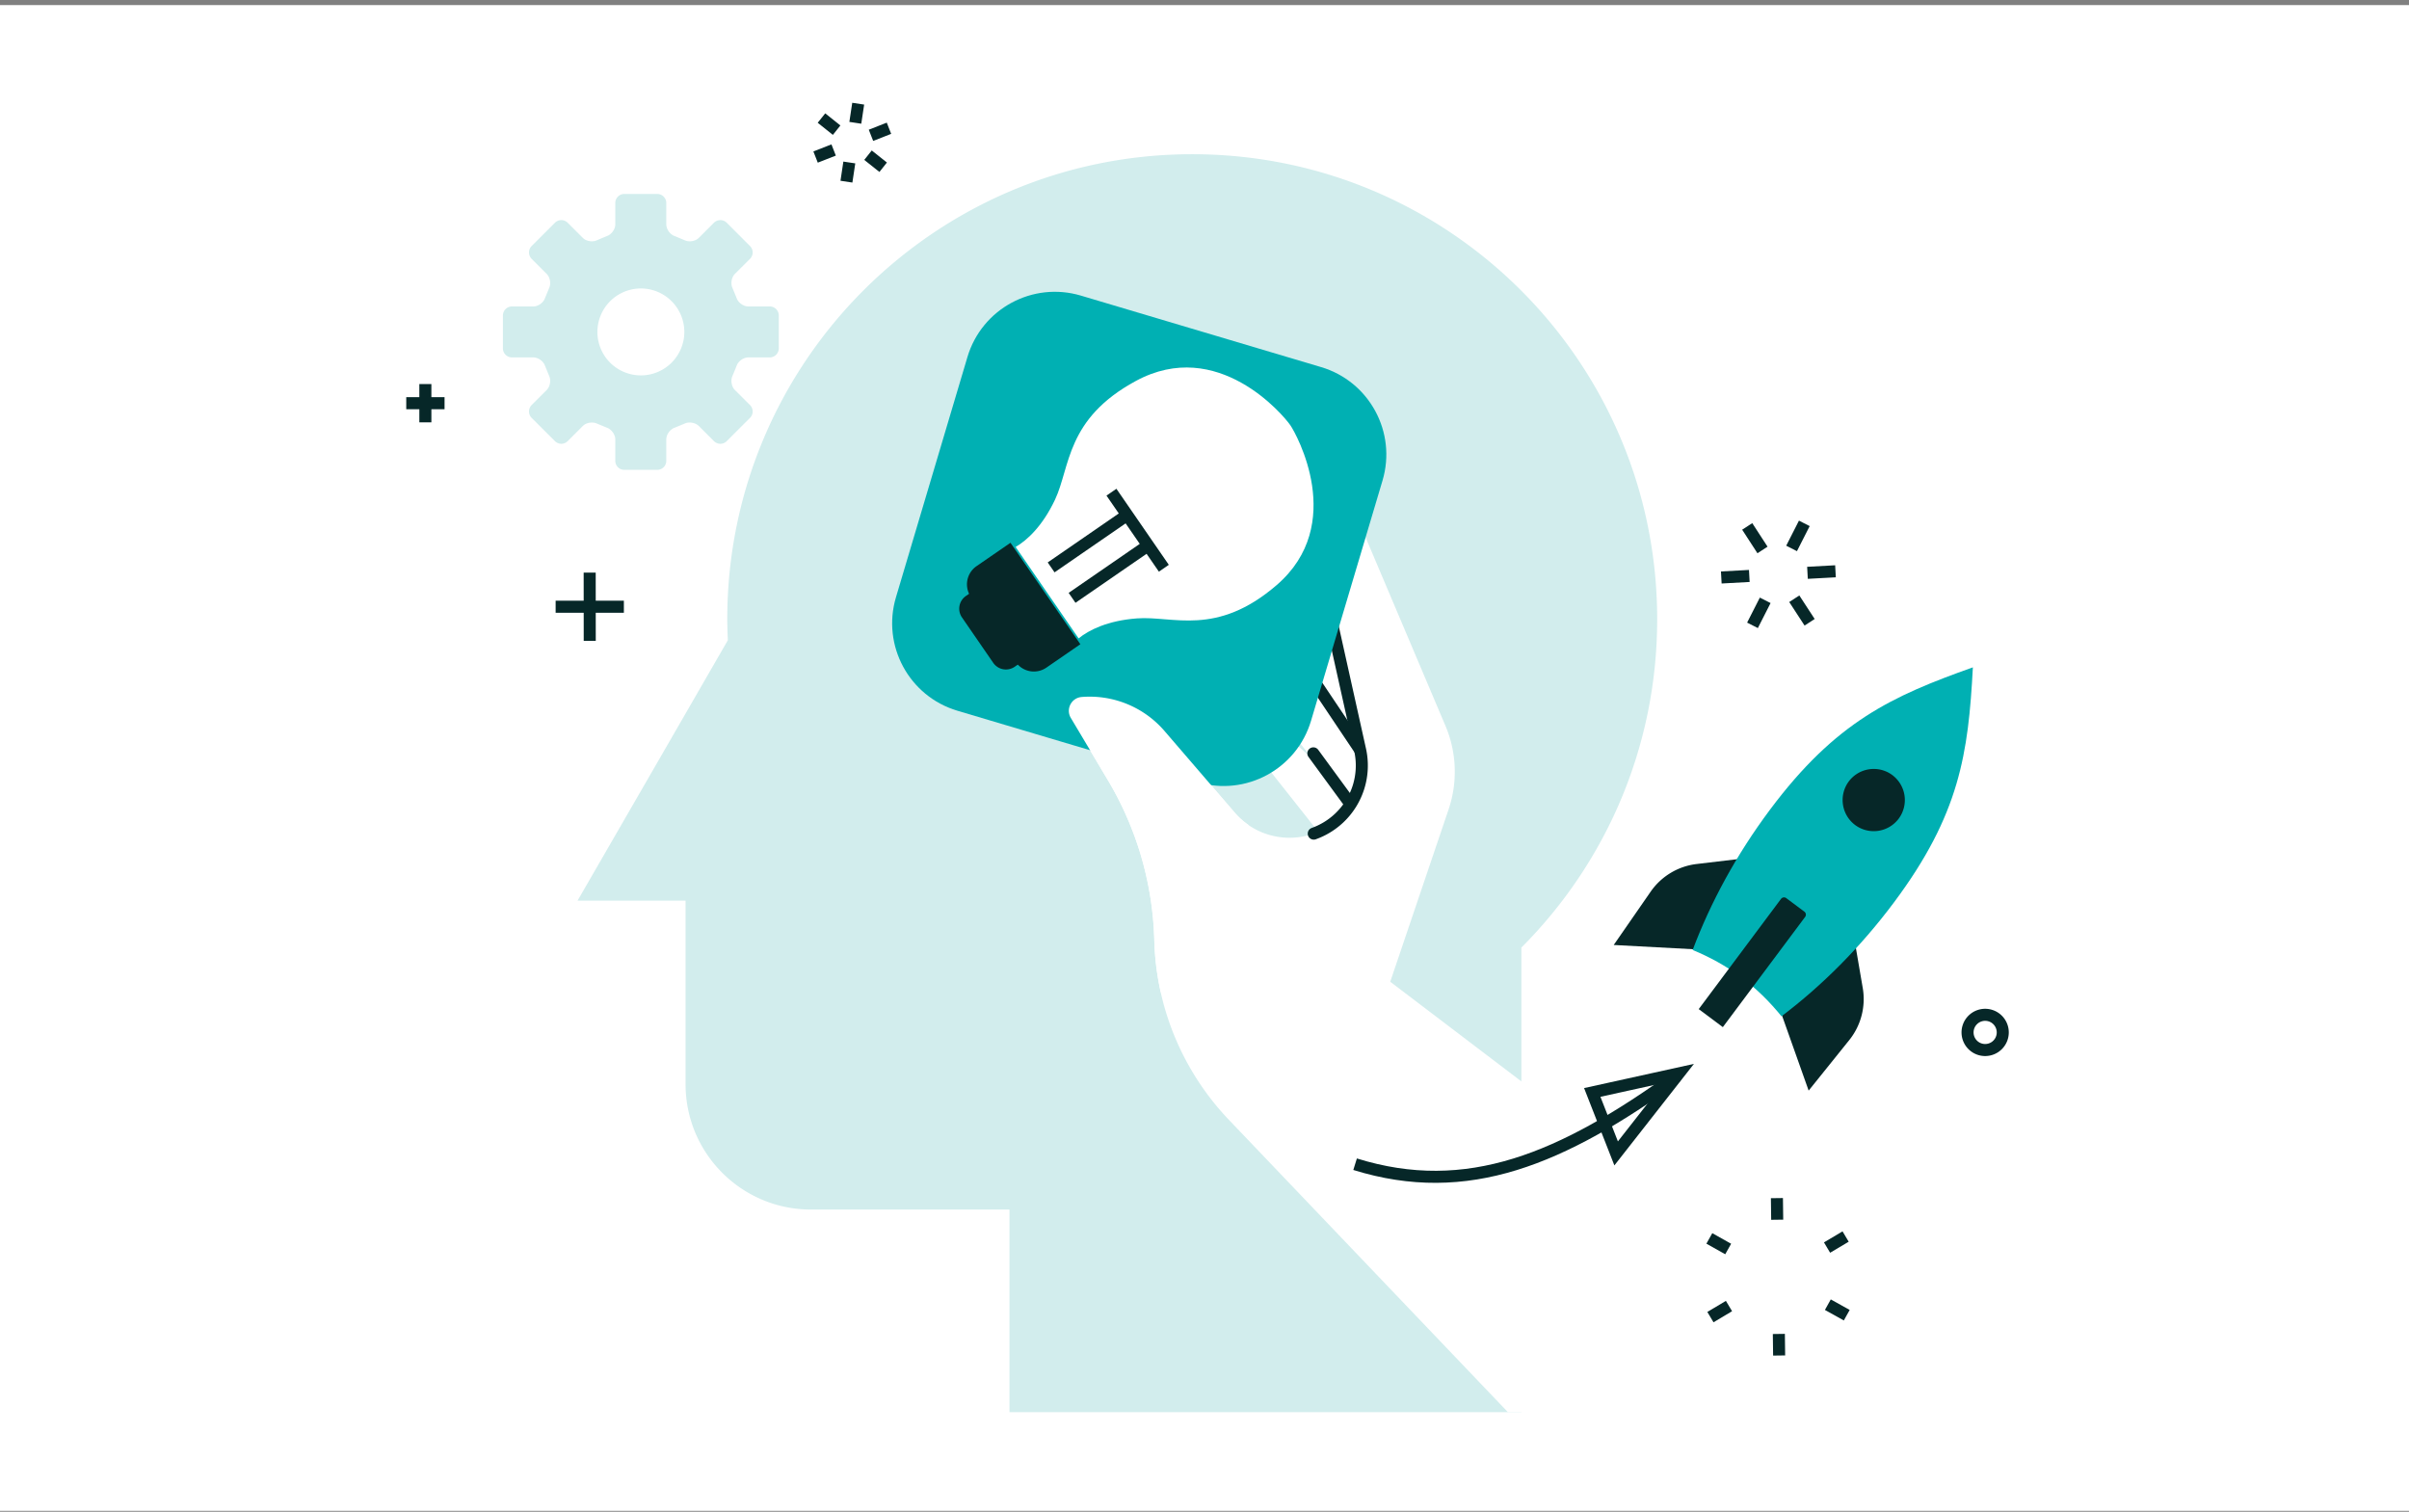 <svg xmlns="http://www.w3.org/2000/svg" width="400" height="251" fill="none"><rect width="100%" height="100%" fill="#808080" stroke="none"/><path fill="#fff" d="M0 .844h400v250H0z"/><path fill="#D2EDED" d="M127.818 50.883h-3.543c-.827 0-1.719-.63-1.973-1.42l-.658-1.597c-.366-.733-.197-1.813.386-2.396l2.508-2.499a1.496 1.496 0 0 0 0-2.114l-3.871-3.88a1.515 1.515 0 0 0-2.114 0l-2.509 2.508c-.582.583-1.653.752-2.396.385l-1.597-.667c-.78-.254-1.419-1.137-1.419-1.964v-3.542c0-.817-.676-1.494-1.494-1.494h-5.487c-.817 0-1.485.677-1.485 1.494v3.542c0 .827-.639 1.71-1.418 1.964l-1.598.667c-.733.367-1.813.198-2.386-.385l-2.51-2.509a1.503 1.503 0 0 0-2.104 0l-3.88 3.88c-.574.574-.574 1.523 0 2.115l2.499 2.5c.583.582.761 1.653.395 2.395l-.658 1.598c-.263.789-1.147 1.419-1.964 1.419H85c-.818 0-1.494.676-1.494 1.493v5.469c0 .827.676 1.494 1.494 1.494h3.542c.817 0 1.71.639 1.964 1.419l.658 1.606c.366.733.188 1.814-.395 2.396l-2.5 2.5a1.514 1.514 0 0 0 0 2.114l3.881 3.871a1.486 1.486 0 0 0 2.105 0l2.509-2.509c.573-.582 1.644-.751 2.386-.394l1.598.657c.779.264 1.418 1.147 1.418 1.974v3.542a1.49 1.49 0 0 0 1.485 1.494h5.487c.818 0 1.494-.667 1.494-1.494v-3.542c0-.827.639-1.71 1.419-1.974l1.597-.657c.743-.367 1.804-.188 2.396.394l2.509 2.51a1.497 1.497 0 0 0 2.114 0l3.871-3.872a1.496 1.496 0 0 0 0-2.114l-2.508-2.5c-.583-.582-.752-1.663-.386-2.396l.658-1.606c.254-.78 1.146-1.419 1.973-1.419h3.543c.817 0 1.494-.667 1.494-1.494v-5.468c0-.818-.668-1.495-1.494-1.495Zm-21.405 11.444a7.212 7.212 0 0 1-7.216-7.216 7.218 7.218 0 0 1 7.216-7.216 7.218 7.218 0 0 1 7.216 7.216 7.218 7.218 0 0 1-7.216 7.216Zm168.751 40.486c0-42.64-34.549-77.208-77.198-77.208-42.649 0-77.208 34.569-77.208 77.208 0 1.165.048 2.33.095 3.486l-10.778 18.689-14.178 24.552h17.937v30.462c0 11.5 9.311 20.821 20.821 20.821h32.962v33.638h84.997v-77.132c13.943-13.963 22.55-33.234 22.55-54.516Z"/><path fill="#fff" d="m234.866 118.719-23.293-29.23c-1.127-1.42-3.411-.856-3.749.93a11.055 11.055 0 0 0 1.109 7.216l14.93 27.925a10.533 10.533 0 0 1-.206 10.316c1.024.16 2.057.264 3.11.311 4.106.187 8.062-.47 11.688-1.842l.207-3.862a17.23 17.23 0 0 0-3.805-11.773l.009.009Z"/><path fill="#fff" d="m236.715 128.925-28.113-24.627c-1.362-1.194-3.505-.235-3.524 1.578a11.016 11.016 0 0 0 2.378 6.906l19.656 24.825c2.283 2.884 12.835-5.901 9.603-8.692v.01Z"/><path fill="#fff" d="m229.65 136.233-20.888-18.294c-1.014-.893-2.602-.179-2.612 1.174a8.192 8.192 0 0 0 1.767 5.131l14.601 18.444c1.701 2.142 9.537-4.379 7.132-6.455Z"/><path stroke="#062728" stroke-linecap="round" stroke-linejoin="round" stroke-width="2" d="m216.684 110.855 9.142 13.634"/><path fill="#fff" d="m230.843 162.993 9.678-28.582a19.539 19.539 0 0 0-.574-14.048l-16.574-39.106c-.808-1.898-3.467-1.973-4.379-.122a12.48 12.48 0 0 0-.986 8.24l7.817 35.123a11.981 11.981 0 0 1-3.514 11.36c-4.98 4.66-12.845 4.237-17.298-.931l-11.661-13.549a16.397 16.397 0 0 0-13.755-5.647c-1.711.141-2.678 2.02-1.795 3.486l6.173 10.355a54.562 54.562 0 0 1 7.686 26.553 44.875 44.875 0 0 0 12.534 29.955l46.191 48.389h3.148v-54.224l-22.701-17.252h.01Z"/><path stroke="#062728" stroke-linecap="round" stroke-linejoin="round" stroke-width="2" d="M218.141 138.407a12.053 12.053 0 0 0 4.181-2.547 11.986 11.986 0 0 0 3.514-11.359l-5.553-24.966m-2.209 25.547 6.051 8.259"/><path fill="#00B0B3" d="m219.361 60.95-39.886-11.87c-8.018-2.385-16.452 2.18-18.838 10.198l-11.868 39.887c-2.385 8.018 2.181 16.452 10.198 18.837l39.887 11.868c8.018 2.386 16.452-2.18 18.837-10.198l11.868-39.887c2.386-8.017-2.18-16.451-10.198-18.837Z"/><path fill="#fff" d="m168.631 90.797 10.467 15.193c1.701-1.381 4.802-2.95 9.669-3.316 6.004-.461 13.173 3.11 23.208-5.525 11.708-10.082 3.223-25.172 2.293-26.525 0 0-.01-.02-.029-.038-.018-.028-.028-.038-.028-.038-1.109-1.606-12.008-14.657-25.604-7.3-11.642 6.295-10.862 14.263-13.427 19.712-2.086 4.417-4.651 6.756-6.549 7.856v-.02Z"/><path fill="#062728" d="m167.789 90.125 11.598 16.838-5.641 3.885a3.67 3.67 0 0 1-5.097-.939l-7.446-10.81a3.67 3.67 0 0 1 .939-5.096l5.641-3.886.006.008Z"/><path fill="#062728" d="M164.316 96.254 172.407 108l-3.931 2.708a2.559 2.559 0 0 1-3.554-.655l-5.197-7.545a2.557 2.557 0 0 1 .655-3.554l3.931-2.708.005.008Z"/><path stroke="#062728" stroke-width="2" d="m174.533 94.205 12.628-8.701M178.01 99.26l12.628-8.701m-6.089-8.84 8.701 12.628M70.629 63.762v6.36m3.187-3.177h-6.36M97.914 95.07l.01 11.332m5.667-5.668H92.26"/><path fill="#fff" d="m205.021 134.918-11.661-13.549a16.395 16.395 0 0 0-13.756-5.647c-1.71.141-2.678 2.02-1.794 3.486l6.173 10.354a54.669 54.669 0 0 1 7.686 26.553 45.17 45.17 0 0 0 1.08 8.663c7.442-5.073 12.976-15.39 14.536-27.831a12.51 12.51 0 0 1-2.274-2.029h.01Z"/><path stroke="#062728" stroke-width="2" d="m306.453 205.305-3.082 1.832m3.082-1.832-3.082 1.832m3.271 11.228-3.138-1.748m-8.09 8.439-.047-3.579m-11.361-2.792 3.082-1.841m-3.262-11.227 3.129 1.757m8.092-8.448.047 3.589"/><path stroke="#062728" stroke-miterlimit="10" stroke-width="2" d="m135.424 26.077 2.997-1.175m6.2-2.434 2.988-1.175m-7.064 8.869.479-3.185m.996-6.587.479-3.175m-6.099 2.387 2.519 2.01m5.208 4.154 2.518 2.001"/><path stroke="#062728" stroke-linecap="round" stroke-linejoin="round" stroke-width="2" d="M332.546 171.414a2.92 2.92 0 0 1-2.923 2.923 2.92 2.92 0 0 1-2.922-2.923 2.92 2.92 0 0 1 2.922-2.922 2.92 2.92 0 0 1 2.923 2.922Z"/><path stroke="#062728" stroke-miterlimit="10" stroke-width="2" d="m300.476 103.319-2.546-3.909m-5.278-8.099-2.537-3.909m14.657 7.45-4.651.253m-9.659.52-4.651.254m5.179 7.946 2.114-4.153m4.378-8.615 2.115-4.163m-74.591 106.402c18.623 5.788 34.343-.855 53.417-14.62"/><path stroke="#062728" stroke-miterlimit="10" stroke-width="2" d="m264.385 181.381 14.376-3.166-10.411 13.286-3.965-10.12Z"/><path fill="#062728" d="m282.032 157.649-14.085-.752 6.127-8.842a10.849 10.849 0 0 1 7.657-4.604l10.439-1.24-10.138 15.438Zm13.568 10.14 4.716 13.286 6.737-8.382a10.87 10.87 0 0 0 2.246-8.653l-1.776-10.364-11.923 14.103v.01Z"/><path fill="#00B0B3" d="M289.145 162.272c2.537 1.898 4.735 4.088 6.661 6.465 6.7-5.064 13.07-11.407 18.68-18.914 10.918-14.63 12.337-24.74 13.098-39.022-13.474 4.792-22.767 9.02-33.694 23.64-5.61 7.508-9.876 15.429-12.835 23.284 2.819 1.165 5.543 2.649 8.09 4.547Z"/><path fill="#062728" d="m296.604 149.123 3.004 2.243a.626.626 0 0 1 .126.868l-13.667 18.302-4.005-2.991 13.667-18.302a.626.626 0 0 1 .868-.126l.007.006Zm18.662-13.198a5.18 5.18 0 0 1-7.235 1.052 5.18 5.18 0 0 1-1.052-7.235 5.18 5.18 0 0 1 7.235-1.052 5.18 5.18 0 0 1 1.052 7.235Z"/></svg>